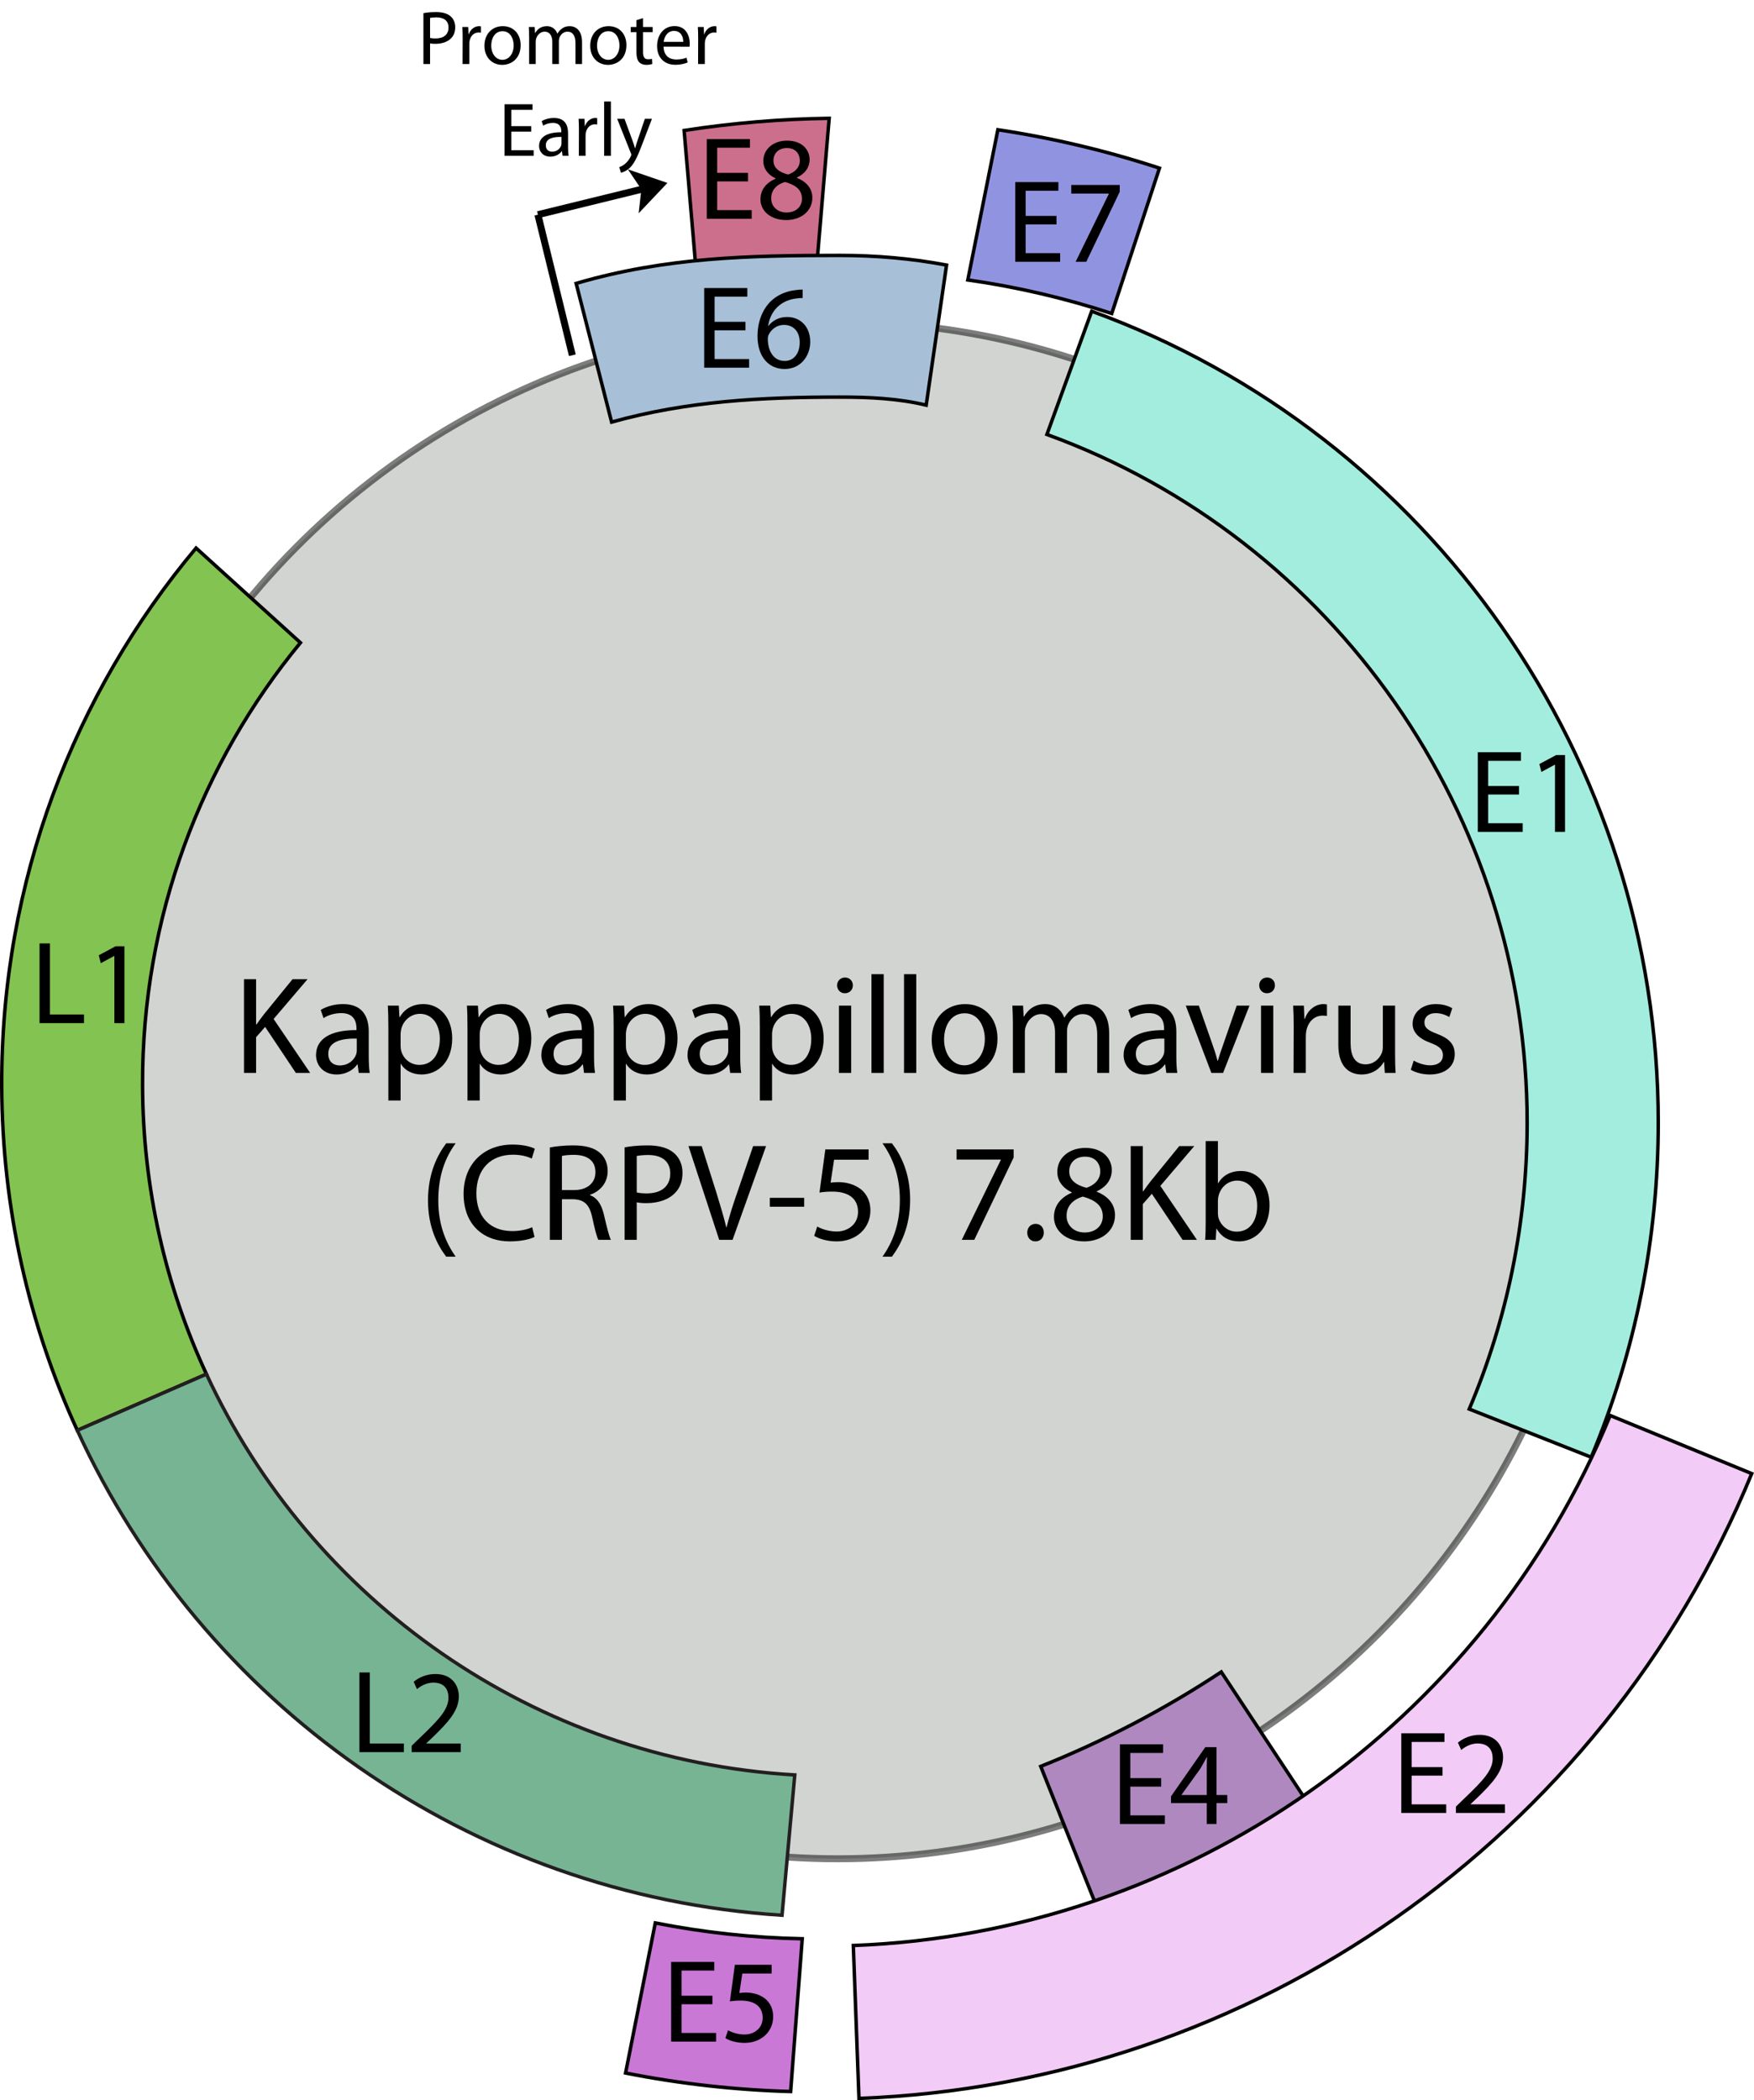 <?xml version="1.0" encoding="utf-8"?>
<!-- Generator: Adobe Illustrator 16.0.3, SVG Export Plug-In . SVG Version: 6.00 Build 0)  -->
<!DOCTYPE svg PUBLIC "-//W3C//DTD SVG 1.1//EN" "http://www.w3.org/Graphics/SVG/1.1/DTD/svg11.dtd">
<svg version="1.1" xmlns="http://www.w3.org/2000/svg" xmlns:xlink="http://www.w3.org/1999/xlink" x="0px" y="0px"
	 width="252.24px" height="302.009px" viewBox="0 0 252.24 302.009" enable-background="new 0 0 252.24 302.009"
	 xml:space="preserve">
<g id="papillomavirus_genome">
	<ellipse opacity="0.51" fill="#A5AAA6" stroke="#000000" cx="120.453" cy="156.77" rx="110" ry="110.521"/>
	<g id="E4">
		<g>
			<g id="css:colorshift_6_">
			</g>
		</g>
		<g id="uniprot:P06924">
			<g id="css:colorshift_15_">
				<path fill="#AF88BF" stroke="#000000" stroke-width="0.5" d="M157.816,274.439l-8.152-20.433
					c9.059-3.614,17.795-8.183,25.963-13.578l12.125,18.357C178.336,265.004,168.264,270.271,157.816,274.439z"/>
			</g>
		</g>
	</g>
	<g id="E5">
		<g id="_x3C_Layer_x3E_">
			<g id="css:colorshift_8_">
				<path fill="#CC6F8C" stroke="#000000" stroke-width="0.5" d="M117.52,37.457c-5.743,0.11-11.558,0.624-17.403,1.562
					l-1.735-20.257c7.01-1.081,13.98-1.655,20.86-1.749L117.52,37.457z"/>
			</g>
		</g>
	</g>
	<g id="L1">
		<g>
			<g id="highlight:papillomaviridae_virion:CASP">
				<g id="css:colorshift_5_">
					<path fill="#83C351" stroke="#000000" stroke-width="0.5" d="M20.5,156.081c-0.081-24.17,8.451-46.357,22.705-63.66
						l-15.01-13.613C10.671,99.733,0.152,126.718,0.25,156.148c0.059,17.681,3.946,34.452,10.867,49.54l18.573-8.085
						C23.838,184.974,20.55,170.912,20.5,156.081z"/>
				</g>
			</g>
		</g>
		<g>
			<g id="highlight:papillomaviridae_virion:CASP_1_">
				<g id="css:colorshift_14_">
				</g>
			</g>
		</g>
	</g>
	<g id="L2">
		<g>
			<g id="highlight:papillomaviridae_virion:L2">
				<g id="css:colorshift_4_">
					<path fill="#77B494" stroke="#231F20" stroke-width="0.5" d="M29.69,197.603l-18.573,8.085
						c17.937,39.097,56.273,66.866,101.344,69.725l1.835-20.175C76.739,253.056,44.736,230.069,29.69,197.603z"/>
				</g>
			</g>
		</g>
		<g>
			<g id="highlight:papillomaviridae_virion:L2_1_">
				<g id="css:colorshift_13_">
				</g>
			</g>
		</g>
	</g>
	<g id="E1">
		<g>
			<g id="css:colorshift_3_">
				<g>
					<path fill="#A2EDDE" stroke="#000000" stroke-width="0.5" d="M211.288,202.625c5.481-12.941,8.33-26.919,8.33-41.197
						c0-44.174-27.754-83.94-69.063-98.951l6.439-17.721c48.734,17.71,81.478,64.597,81.478,116.672
						c0,16.663-3.296,32.985-9.642,48.121L211.288,202.625z"/>
				</g>
			</g>
		</g>
		<g>
			<g id="css:colorshift_12_">
			</g>
		</g>
	</g>
	<g id="E8">
		<g>
			<g id="css:colorshift_9_">
				<g id="Isolation_Mode_2_">
				</g>
			</g>
		</g>
	</g>
	<g id="E6">
		<g>
			<g id="css:colorshift_2_">
				<path fill="#A7C0D8" stroke="#000000" stroke-width="0.5" d="M120.766,57.104c4.256,0,8.375,0.188,12.427,1.156l2.929-20.14
					c-5.043-0.954-10.11-1.391-15.355-1.391c-12.979,0-25,0.25-37.912,4.026l5.1,19.94C98.828,57.667,109.523,57.104,120.766,57.104
					z"/>
			</g>
		</g>
		<g>
			<g id="css:colorshift_11_">
			</g>
		</g>
	</g>
	<g id="E7">
		<g>
			<g id="css:colorshift_1_">
				<g>
					<path fill="#9094E0" stroke="#000000" stroke-width="0.5" d="M139.18,40.256c7.035,1,13.965,2.614,20.699,4.825l6.861-20.902
						c-7.568-2.485-15.346-4.332-23.236-5.523L139.18,40.256z"/>
				</g>
				<g>
					<g>
						<path fill="#C978D5" stroke="#000000" stroke-width="0.5" d="M115.37,278.797c-7.104-0.139-14.179-0.9-21.132-2.276
							l-4.273,21.581c7.814,1.548,15.758,2.437,23.735,2.662L115.37,278.797z"/>
					</g>
				</g>
			</g>
		</g>
		<g>
			<g id="css:colorshift_10_">
			</g>
		</g>
	</g>
	<g id="E2">
		<g>
			<g id="css:colorshift_7_">
				<g id="Isolation_Mode_1_">
					<g>
						<path fill="#F3CBF7" stroke="#000000" stroke-width="0.5" d="M123.526,301.75l-0.813-21.985
							c47.84-1.768,90.565-31.684,108.849-76.215l20.352,8.355C230.362,264.397,179.967,299.664,123.526,301.75z"/>
					</g>
				</g>
			</g>
		</g>
		<g>
			<g id="css:colorshift">
				<g id="Isolation_Mode">
				</g>
			</g>
		</g>
	</g>
	<g id="text">
		<g>
			<line fill="#FFFFFF" stroke="#000000" x1="77.354" y1="30.872" x2="82.308" y2="51.084"/>
			<g>
				<line fill="none" stroke="#000000" x1="77.354" y1="30.872" x2="92.495" y2="27.161"/>
				<polygon points="95.98,26.306 91.842,30.671 92.234,27.225 90.293,24.351 				"/>
			</g>
		</g>
		<g>
			<path d="M35.088,140.809h1.74v6.501h0.06c0.36-0.52,0.72-1,1.06-1.44l4.121-5.061h2.16l-4.881,5.721l5.261,7.762h-2.061
				l-4.421-6.622l-1.3,1.48v5.141h-1.74V140.809z"/>
			<path d="M53.029,151.972c0,0.84,0.04,1.66,0.14,2.32h-1.581l-0.16-1.22h-0.06c-0.521,0.76-1.581,1.44-2.961,1.44
				c-1.96,0-2.96-1.38-2.96-2.781c0-2.34,2.081-3.621,5.821-3.601v-0.2c0-0.8-0.22-2.261-2.201-2.241c-0.92,0-1.86,0.26-2.541,0.72
				l-0.4-1.18c0.8-0.5,1.98-0.84,3.201-0.84c2.98,0,3.701,2.021,3.701,3.961V151.972z M51.309,149.351
				c-1.92-0.04-4.101,0.3-4.101,2.18c0,1.161,0.76,1.681,1.641,1.681c1.28,0,2.1-0.8,2.38-1.621c0.06-0.18,0.08-0.38,0.08-0.56
				V149.351z"/>
			<path d="M55.848,147.771c0-1.24-0.02-2.24-0.08-3.161h1.58l0.1,1.661h0.04c0.7-1.201,1.86-1.881,3.421-1.881
				c2.36,0,4.121,1.98,4.121,4.921c0,3.48-2.14,5.201-4.401,5.201c-1.3,0-2.4-0.56-2.98-1.521h-0.04v5.261h-1.76V147.771z
				 M57.608,150.351c0,0.24,0.02,0.5,0.08,0.72c0.3,1.22,1.38,2.061,2.621,2.061c1.86,0,2.94-1.521,2.94-3.741
				c0-1.94-1-3.601-2.86-3.601c-1.2,0-2.341,0.84-2.681,2.161c-0.04,0.24-0.1,0.5-0.1,0.72V150.351z"/>
			<path d="M67.227,147.771c0-1.24-0.02-2.24-0.08-3.161h1.58l0.1,1.661h0.04c0.7-1.201,1.86-1.881,3.421-1.881
				c2.36,0,4.121,1.98,4.121,4.921c0,3.48-2.14,5.201-4.401,5.201c-1.3,0-2.4-0.56-2.98-1.521h-0.04v5.261h-1.76V147.771z
				 M68.987,150.351c0,0.24,0.02,0.5,0.08,0.72c0.3,1.22,1.38,2.061,2.621,2.061c1.86,0,2.94-1.521,2.94-3.741
				c0-1.94-1-3.601-2.86-3.601c-1.201,0-2.341,0.84-2.681,2.161c-0.04,0.24-0.1,0.5-0.1,0.72V150.351z"/>
			<path d="M85.428,151.972c0,0.84,0.04,1.66,0.14,2.32h-1.581l-0.16-1.22h-0.06c-0.521,0.76-1.581,1.44-2.961,1.44
				c-1.96,0-2.96-1.38-2.96-2.781c0-2.34,2.081-3.621,5.821-3.601v-0.2c0-0.8-0.22-2.261-2.201-2.241c-0.92,0-1.86,0.26-2.541,0.72
				l-0.4-1.18c0.8-0.5,1.98-0.84,3.201-0.84c2.98,0,3.701,2.021,3.701,3.961V151.972z M83.708,149.351
				c-1.92-0.04-4.101,0.3-4.101,2.18c0,1.161,0.76,1.681,1.641,1.681c1.28,0,2.1-0.8,2.38-1.621c0.06-0.18,0.08-0.38,0.08-0.56
				V149.351z"/>
			<path d="M88.247,147.771c0-1.24-0.02-2.24-0.08-3.161h1.58l0.1,1.661h0.04c0.7-1.201,1.86-1.881,3.421-1.881
				c2.36,0,4.121,1.98,4.121,4.921c0,3.48-2.14,5.201-4.401,5.201c-1.3,0-2.4-0.56-2.98-1.521h-0.04v5.261h-1.76V147.771z
				 M90.007,150.351c0,0.24,0.02,0.5,0.08,0.72c0.3,1.22,1.38,2.061,2.621,2.061c1.86,0,2.94-1.521,2.94-3.741
				c0-1.94-1-3.601-2.86-3.601c-1.201,0-2.341,0.84-2.681,2.161c-0.04,0.24-0.1,0.5-0.1,0.72V150.351z"/>
			<path d="M106.448,151.972c0,0.84,0.04,1.66,0.14,2.32h-1.58l-0.16-1.22h-0.061c-0.52,0.76-1.58,1.44-2.96,1.44
				c-1.96,0-2.96-1.38-2.96-2.781c0-2.34,2.081-3.621,5.821-3.601v-0.2c0-0.8-0.22-2.261-2.2-2.241c-0.92,0-1.861,0.26-2.541,0.72
				l-0.4-1.18c0.8-0.5,1.98-0.84,3.201-0.84c2.98,0,3.701,2.021,3.701,3.961V151.972z M104.728,149.351
				c-1.921-0.04-4.101,0.3-4.101,2.18c0,1.161,0.76,1.681,1.641,1.681c1.28,0,2.1-0.8,2.38-1.621c0.06-0.18,0.08-0.38,0.08-0.56
				V149.351z"/>
			<path d="M109.266,147.771c0-1.24-0.02-2.24-0.08-3.161h1.581l0.1,1.661h0.04c0.7-1.201,1.86-1.881,3.421-1.881
				c2.36,0,4.121,1.98,4.121,4.921c0,3.48-2.141,5.201-4.401,5.201c-1.3,0-2.4-0.56-2.98-1.521h-0.04v5.261h-1.761V147.771z
				 M111.026,150.351c0,0.24,0.02,0.5,0.08,0.72c0.3,1.22,1.38,2.061,2.62,2.061c1.86,0,2.941-1.521,2.941-3.741
				c0-1.94-1.001-3.601-2.861-3.601c-1.2,0-2.34,0.84-2.681,2.161c-0.04,0.24-0.1,0.5-0.1,0.72V150.351z"/>
			<path d="M121.486,142.83c-0.66,0-1.101-0.52-1.101-1.14s0.46-1.121,1.141-1.121c0.68,0,1.12,0.5,1.12,1.121
				s-0.44,1.14-1.141,1.14H121.486z M120.646,154.292v-9.682h1.761v9.682H120.646z"/>
			<path d="M125.325,140.089h1.761v14.203h-1.761V140.089z"/>
			<path d="M130.005,140.089h1.761v14.203h-1.761V140.089z"/>
			<path d="M138.627,154.512c-2.601,0-4.642-1.92-4.642-4.981c0-3.24,2.141-5.141,4.802-5.141c2.78,0,4.661,2.021,4.661,4.961
				c0,3.601-2.501,5.161-4.802,5.161H138.627z M138.687,153.192c1.681,0,2.94-1.581,2.94-3.781c0-1.641-0.819-3.701-2.9-3.701
				c-2.061,0-2.96,1.92-2.96,3.761c0,2.12,1.2,3.721,2.9,3.721H138.687z"/>
			<path d="M145.665,147.23c0-1.02-0.04-1.82-0.08-2.621h1.541l0.08,1.561h0.06c0.54-0.92,1.44-1.781,3.061-1.781
				c1.301,0,2.301,0.8,2.721,1.94h0.04c0.3-0.56,0.7-0.96,1.101-1.26c0.58-0.44,1.2-0.68,2.12-0.68c1.301,0,3.201,0.84,3.201,4.201
				v5.701h-1.721v-5.481c0-1.881-0.7-2.981-2.101-2.981c-1.021,0-1.78,0.74-2.101,1.581c-0.08,0.26-0.14,0.58-0.14,0.88v6.001
				h-1.721v-5.801c0-1.561-0.68-2.661-2.021-2.661c-1.08,0-1.9,0.88-2.181,1.76c-0.1,0.26-0.14,0.561-0.14,0.86v5.841h-1.721V147.23
				z"/>
			<path d="M169.167,151.972c0,0.84,0.04,1.66,0.14,2.32h-1.58l-0.16-1.22h-0.061c-0.52,0.76-1.58,1.44-2.96,1.44
				c-1.961,0-2.961-1.38-2.961-2.781c0-2.34,2.08-3.621,5.821-3.601v-0.2c0-0.8-0.22-2.261-2.2-2.241c-0.921,0-1.86,0.26-2.541,0.72
				l-0.4-1.18c0.801-0.5,1.98-0.84,3.201-0.84c2.98,0,3.701,2.021,3.701,3.961V151.972z M167.446,149.351
				c-1.921-0.04-4.101,0.3-4.101,2.18c0,1.161,0.76,1.681,1.64,1.681c1.28,0,2.101-0.8,2.381-1.621c0.06-0.18,0.08-0.38,0.08-0.56
				V149.351z"/>
			<path d="M172.406,144.61l1.9,5.421c0.32,0.9,0.58,1.7,0.78,2.5h0.06c0.221-0.8,0.5-1.601,0.82-2.5l1.881-5.421h1.84l-3.801,9.682
				h-1.681l-3.681-9.682H172.406z"/>
			<path d="M182.186,142.83c-0.66,0-1.101-0.52-1.101-1.14s0.46-1.121,1.141-1.121c0.68,0,1.12,0.5,1.12,1.121
				s-0.44,1.14-1.141,1.14H182.186z M181.345,154.292v-9.682h1.761v9.682H181.345z"/>
			<path d="M186.046,147.63c0-1.14-0.021-2.12-0.08-3.021h1.54l0.08,1.9h0.061c0.439-1.3,1.52-2.121,2.7-2.121
				c0.18,0,0.32,0.02,0.48,0.06v1.641c-0.2-0.02-0.381-0.04-0.62-0.04c-1.24,0-2.121,0.94-2.361,2.24
				c-0.04,0.26-0.06,0.541-0.06,0.84v5.161h-1.761L186.046,147.63z"/>
			<path d="M200.627,151.651c0,1,0.02,1.88,0.079,2.641h-1.56l-0.101-1.581h-0.04c-0.439,0.78-1.48,1.801-3.2,1.801
				c-1.521,0-3.341-0.86-3.341-4.241v-5.661h1.761v5.341c0,1.84,0.58,3.101,2.16,3.101c1.18,0,2-0.82,2.32-1.621
				c0.1-0.24,0.16-0.56,0.16-0.9v-5.921h1.761V151.651z"/>
			<path d="M203.306,152.512c0.54,0.32,1.46,0.68,2.34,0.68c1.261,0,1.86-0.62,1.86-1.44c0-0.84-0.5-1.3-1.78-1.78
				c-1.76-0.64-2.58-1.581-2.58-2.741c0-1.561,1.28-2.841,3.341-2.841c0.979,0,1.84,0.26,2.36,0.601l-0.42,1.26
				c-0.381-0.22-1.081-0.561-1.98-0.561c-1.041,0-1.601,0.601-1.601,1.32c0,0.82,0.56,1.181,1.82,1.661
				c1.66,0.62,2.54,1.46,2.54,2.92c0,1.721-1.34,2.921-3.601,2.921c-1.06,0-2.04-0.28-2.721-0.68L203.306,152.512z"/>
			<path d="M65.529,164.409c-1.46,1.98-2.5,4.561-2.5,8.202c0,3.561,1.1,6.101,2.5,8.102h-1.36c-1.26-1.66-2.621-4.221-2.621-8.122
				c0.02-3.921,1.36-6.501,2.621-8.182H65.529z"/>
			<path d="M76.87,177.872c-0.62,0.32-1.92,0.64-3.561,0.64c-3.801,0-6.641-2.401-6.641-6.842c0-4.241,2.86-7.082,7.042-7.082
				c1.66,0,2.741,0.36,3.201,0.6l-0.44,1.42c-0.64-0.32-1.581-0.56-2.701-0.56c-3.161,0-5.261,2.021-5.261,5.561
				c0,3.321,1.9,5.421,5.161,5.421c1.08,0,2.161-0.22,2.86-0.56L76.87,177.872z"/>
			<path d="M79.068,165.009c0.88-0.18,2.16-0.3,3.34-0.3c1.86,0,3.081,0.36,3.921,1.12c0.66,0.581,1.061,1.5,1.061,2.561
				c0,1.761-1.141,2.941-2.541,3.421v0.06c1.02,0.36,1.64,1.32,1.98,2.721c0.44,1.88,0.76,3.181,1.021,3.701h-1.8
				c-0.22-0.38-0.52-1.541-0.88-3.221c-0.4-1.86-1.14-2.561-2.721-2.621h-1.64v5.841h-1.74V165.009z M80.808,171.13h1.78
				c1.86,0,3.041-1.02,3.041-2.561c0-1.74-1.26-2.5-3.101-2.5c-0.84,0-1.42,0.08-1.72,0.16V171.13z"/>
			<path d="M89.828,164.989c0.84-0.16,1.94-0.28,3.34-0.28c1.721,0,2.981,0.4,3.781,1.12c0.74,0.64,1.2,1.621,1.2,2.821
				c0,1.22-0.36,2.181-1.061,2.881c-0.92,0.98-2.42,1.48-4.121,1.48c-0.52,0-1-0.02-1.4-0.12v5.401h-1.74V164.989z M91.568,171.471
				c0.38,0.1,0.88,0.14,1.44,0.14c2.12,0,3.38-1.04,3.38-2.86c0-1.8-1.26-2.661-3.181-2.661c-0.76,0-1.34,0.08-1.64,0.14V171.471z"
				/>
			<path d="M103.428,178.292l-4.42-13.483h1.9l2.1,6.642c0.561,1.82,1.061,3.48,1.44,5.041h0.04c0.38-1.561,0.92-3.261,1.54-5.021
				l2.281-6.662h1.86l-4.821,13.483H103.428z"/>
			<path d="M115.648,172.25v1.28h-4.94v-1.28H115.648z"/>
			<path d="M124.909,166.77h-4.961l-0.501,3.301c0.301-0.04,0.581-0.08,1.061-0.08c1.021,0,2.001,0.22,2.801,0.7
				c1.021,0.56,1.86,1.7,1.86,3.381c0,2.541-2.021,4.441-4.841,4.441c-1.421,0-2.601-0.4-3.241-0.8l0.44-1.34
				c0.54,0.32,1.601,0.72,2.801,0.72c1.641,0,3.08-1.08,3.061-2.841c0-1.72-1.141-2.9-3.721-2.9c-0.761,0-1.341,0.06-1.82,0.14
				l0.84-6.202h6.222V166.77z"/>
			<path d="M126.907,180.712c1.4-1.98,2.5-4.561,2.5-8.162s-1.08-6.141-2.5-8.142h1.36c1.26,1.64,2.62,4.221,2.62,8.142
				c-0.02,3.921-1.36,6.461-2.62,8.162H126.907z"/>
			<path d="M145.769,165.289v1.161l-5.661,11.842h-1.8l5.621-11.502v-0.04h-6.361v-1.46H145.769z"/>
			<path d="M148.886,178.512c-0.68,0-1.16-0.54-1.16-1.26s0.5-1.26,1.2-1.26s1.181,0.52,1.181,1.26c0,0.72-0.48,1.26-1.2,1.26
				H148.886z"/>
			<path d="M156.087,165.069c2.521,0,3.801,1.56,3.801,3.201c0,1.1-0.56,2.3-2.16,3.041v0.06c1.62,0.64,2.621,1.8,2.621,3.361
				c0,2.28-1.94,3.781-4.421,3.781c-2.721,0-4.361-1.601-4.361-3.501c0-1.64,0.98-2.82,2.561-3.5v-0.06
				c-1.46-0.68-2.08-1.801-2.08-2.921c0-2.061,1.74-3.46,4.021-3.46H156.087z M155.987,177.232c1.58,0,2.601-0.98,2.601-2.321
				c0-1.56-1.101-2.34-2.86-2.84c-1.521,0.44-2.341,1.46-2.341,2.7c-0.06,1.3,0.94,2.461,2.58,2.461H155.987z M156.027,166.33
				c-1.46,0-2.261,0.96-2.261,2.08c-0.02,1.3,0.98,2,2.48,2.401c1.12-0.38,1.98-1.18,1.98-2.361c0-1.04-0.62-2.12-2.181-2.12
				H156.027z"/>
			<path d="M162.606,164.809h1.74v6.501h0.06c0.36-0.52,0.721-1,1.061-1.44l4.121-5.061h2.16l-4.881,5.721l5.261,7.762h-2.061
				l-4.421-6.622l-1.3,1.48v5.141h-1.74V164.809z"/>
			<path d="M173.386,164.089h1.761v6.062h0.04c0.62-1.081,1.74-1.761,3.301-1.761c2.4,0,4.081,2,4.081,4.921
				c0,3.48-2.201,5.201-4.361,5.201c-1.4,0-2.5-0.54-3.24-1.82h-0.04l-0.101,1.6h-1.521c0.061-0.66,0.08-1.64,0.08-2.5V164.089z
				 M175.146,174.411c0,0.22,0.02,0.44,0.06,0.64c0.341,1.22,1.381,2.061,2.641,2.061c1.86,0,2.941-1.5,2.941-3.721
				c0-1.96-1.001-3.621-2.881-3.621c-1.2,0-2.32,0.84-2.661,2.161c-0.06,0.22-0.1,0.46-0.1,0.74V174.411z"/>
		</g>
		<g>
			<path d="M5.688,135.668h1.496v10.216h4.896v1.241H5.688V135.668z"/>
			<path d="M16.449,137.47h-0.034l-1.921,1.037l-0.289-1.139l2.414-1.292h1.274v11.049h-1.444V137.47z"/>
		</g>
		<g>
			<path d="M51.688,240.502h1.496v10.216h4.896v1.241h-6.392V240.502z"/>
			<path d="M59.202,251.959v-0.918l1.173-1.139c2.822-2.686,4.114-4.114,4.114-5.78c0-1.122-0.527-2.159-2.176-2.159
				c-1.003,0-1.836,0.51-2.346,0.935l-0.477-1.054c0.748-0.629,1.853-1.122,3.128-1.122c2.362,0,3.365,1.632,3.365,3.213
				c0,2.04-1.479,3.688-3.808,5.932l-0.866,0.816v0.034h4.946v1.241H59.202z"/>
		</g>
		<g>
			<path d="M218.451,114.253h-4.437v4.131h4.964v1.241h-6.46v-11.457h6.205v1.241h-4.709v3.621h4.437V114.253z"/>
			<path d="M223.62,109.97h-0.034l-1.921,1.037l-0.289-1.139l2.414-1.292h1.274v11.049h-1.444V109.97z"/>
		</g>
		<g>
			<path d="M207.451,255.337h-4.437v4.131h4.964v1.241h-6.46v-11.457h6.205v1.241h-4.709v3.621h4.437V255.337z"/>
			<path d="M209.373,260.709v-0.918l1.173-1.139c2.822-2.686,4.114-4.114,4.114-5.78c0-1.122-0.527-2.159-2.176-2.159
				c-1.003,0-1.836,0.51-2.346,0.935l-0.477-1.054c0.748-0.629,1.853-1.122,3.128-1.122c2.362,0,3.365,1.632,3.365,3.213
				c0,2.04-1.479,3.688-3.808,5.932l-0.866,0.816v0.034h4.946v1.241H209.373z"/>
		</g>
		<g>
			<path d="M151.931,32.275h-4.437v4.131h4.964v1.241h-6.46V26.189h6.205v1.241h-4.709v3.621h4.437V32.275z"/>
			<path d="M161.026,26.598v0.986l-4.811,10.063h-1.53l4.776-9.774v-0.034h-5.405v-1.241H161.026z"/>
		</g>
		<g>
			<path d="M60.89,1.891c0.462-0.088,1.067-0.154,1.837-0.154c0.946,0,1.639,0.22,2.08,0.616c0.407,0.352,0.66,0.891,0.66,1.551
				c0,0.671-0.198,1.199-0.583,1.584c-0.507,0.539-1.332,0.814-2.267,0.814c-0.286,0-0.55-0.011-0.77-0.066v2.97H60.89V1.891z
				 M61.848,5.456c0.209,0.055,0.484,0.077,0.792,0.077c1.167,0,1.859-0.572,1.859-1.573c0-0.99-0.692-1.463-1.749-1.463
				c-0.418,0-0.737,0.044-0.902,0.077V5.456z"/>
			<path d="M66.534,5.543c0-0.627-0.012-1.166-0.044-1.661h0.847l0.044,1.045h0.033c0.242-0.715,0.836-1.166,1.485-1.166
				c0.099,0,0.176,0.011,0.264,0.033v0.902c-0.11-0.011-0.209-0.022-0.341-0.022c-0.683,0-1.166,0.517-1.298,1.232
				c-0.022,0.143-0.033,0.297-0.033,0.462v2.838h-0.969L66.534,5.543z"/>
			<path d="M72.22,9.328c-1.431,0-2.553-1.056-2.553-2.739c0-1.783,1.178-2.828,2.641-2.828c1.529,0,2.563,1.111,2.563,2.729
				c0,1.98-1.375,2.838-2.641,2.838H72.22z M72.253,8.602c0.924,0,1.617-0.869,1.617-2.08c0-0.902-0.451-2.035-1.596-2.035
				c-1.133,0-1.628,1.056-1.628,2.068c0,1.166,0.66,2.046,1.595,2.046H72.253z"/>
			<path d="M76.091,5.323c0-0.561-0.021-1.001-0.044-1.441h0.848l0.044,0.858h0.033c0.297-0.506,0.792-0.979,1.683-0.979
				c0.716,0,1.266,0.44,1.496,1.067h0.022c0.165-0.308,0.385-0.528,0.605-0.693c0.318-0.242,0.659-0.374,1.166-0.374
				c0.715,0,1.76,0.462,1.76,2.311v3.135h-0.946V6.192c0-1.034-0.385-1.639-1.155-1.639c-0.561,0-0.979,0.407-1.154,0.869
				c-0.044,0.143-0.077,0.319-0.077,0.484v3.3h-0.946v-3.19c0-0.858-0.374-1.463-1.111-1.463c-0.594,0-1.045,0.484-1.199,0.968
				c-0.055,0.143-0.077,0.308-0.077,0.473v3.212h-0.946V5.323z"/>
			<path d="M87.433,9.328c-1.431,0-2.553-1.056-2.553-2.739c0-1.783,1.178-2.828,2.641-2.828c1.529,0,2.563,1.111,2.563,2.729
				c0,1.98-1.375,2.838-2.641,2.838H87.433z M87.466,8.602c0.924,0,1.617-0.869,1.617-2.08c0-0.902-0.451-2.035-1.596-2.035
				c-1.133,0-1.628,1.056-1.628,2.068c0,1.166,0.66,2.046,1.595,2.046H87.466z"/>
			<path d="M92.471,2.606v1.276h1.386v0.737h-1.386v2.872c0,0.66,0.187,1.034,0.726,1.034c0.264,0,0.418-0.022,0.562-0.066
				l0.044,0.737c-0.188,0.066-0.484,0.132-0.858,0.132c-0.451,0-0.814-0.154-1.045-0.407c-0.265-0.297-0.374-0.77-0.374-1.397V4.619
				H90.7V3.882h0.825V2.903L92.471,2.606z"/>
			<path d="M95.429,6.709c0.021,1.31,0.847,1.849,1.814,1.849c0.693,0,1.123-0.121,1.475-0.264l0.176,0.682
				c-0.341,0.154-0.935,0.341-1.782,0.341c-1.628,0-2.618-1.089-2.618-2.684c0-1.617,0.957-2.882,2.509-2.882
				c1.738,0,2.189,1.529,2.189,2.508c0,0.198-0.012,0.352-0.033,0.462L95.429,6.709z M98.256,6.017
				c0.011-0.605-0.253-1.573-1.331-1.573c-0.99,0-1.408,0.902-1.485,1.573H98.256z"/>
			<path d="M100.401,5.543c0-0.627-0.012-1.166-0.044-1.661h0.847l0.044,1.045h0.033c0.242-0.715,0.836-1.166,1.485-1.166
				c0.099,0,0.176,0.011,0.264,0.033v0.902c-0.11-0.011-0.209-0.022-0.341-0.022c-0.683,0-1.166,0.517-1.298,1.232
				c-0.022,0.143-0.033,0.297-0.033,0.462v2.838h-0.969L100.401,5.543z"/>
			<path d="M76.401,18.931h-2.872v2.673h3.213v0.803h-4.181v-7.415h4.016v0.803h-3.048v2.343h2.872V18.931z"/>
			<path d="M81.692,21.131c0,0.462,0.022,0.913,0.077,1.276H80.9l-0.088-0.671h-0.033c-0.286,0.418-0.869,0.792-1.628,0.792
				c-1.078,0-1.629-0.759-1.629-1.529c0-1.287,1.145-1.991,3.202-1.98v-0.11c0-0.44-0.121-1.243-1.211-1.232
				c-0.506,0-1.022,0.143-1.396,0.396l-0.221-0.649c0.44-0.275,1.09-0.462,1.761-0.462c1.639,0,2.035,1.111,2.035,2.178V21.131z
				 M80.746,19.69c-1.056-0.022-2.255,0.165-2.255,1.199c0,0.638,0.418,0.924,0.901,0.924c0.704,0,1.155-0.44,1.31-0.891
				c0.033-0.099,0.044-0.209,0.044-0.308V19.69z"/>
			<path d="M83.253,18.744c0-0.627-0.012-1.166-0.044-1.661h0.847l0.044,1.045h0.033c0.242-0.715,0.836-1.166,1.485-1.166
				c0.099,0,0.176,0.011,0.264,0.033v0.902c-0.11-0.011-0.209-0.022-0.341-0.022c-0.683,0-1.166,0.517-1.298,1.232
				c-0.022,0.143-0.033,0.297-0.033,0.462v2.838h-0.969L83.253,18.744z"/>
			<path d="M86.882,14.596h0.969v7.811h-0.969V14.596z"/>
			<path d="M89.809,17.083l1.155,3.146c0.132,0.352,0.264,0.77,0.352,1.089h0.022c0.099-0.319,0.209-0.726,0.341-1.111l1.057-3.125
				h1.022l-1.452,3.795c-0.693,1.826-1.166,2.761-1.826,3.345c-0.484,0.407-0.946,0.572-1.188,0.616l-0.241-0.814
				c0.241-0.066,0.561-0.22,0.847-0.473c0.264-0.209,0.583-0.583,0.814-1.078c0.044-0.099,0.077-0.165,0.077-0.231
				c0-0.055-0.022-0.132-0.077-0.242l-1.959-4.917H89.809z"/>
		</g>
		<g>
			<path d="M107.201,47.503h-4.437v4.131h4.964v1.241h-6.46V41.418h6.205v1.241h-4.709v3.621h4.437V47.503z"/>
			<path d="M115.43,42.863c-0.306-0.017-0.697,0.017-1.122,0.085c-2.362,0.374-3.587,2.091-3.842,3.927h0.034
				c0.527-0.714,1.462-1.292,2.686-1.292c1.955,0,3.332,1.428,3.332,3.57c0,2.04-1.377,3.91-3.688,3.91
				c-2.346,0-3.893-1.836-3.893-4.708c0-2.176,0.765-3.893,1.87-4.998c0.917-0.901,2.142-1.462,3.535-1.632
				c0.442-0.068,0.816-0.085,1.088-0.085V42.863z M112.863,51.906c1.274,0,2.142-1.071,2.142-2.652s-0.901-2.533-2.278-2.533
				c-0.9,0-1.75,0.544-2.158,1.36c-0.085,0.17-0.153,0.374-0.153,0.646c0.018,1.819,0.867,3.179,2.431,3.179H112.863z"/>
		</g>
		<g>
			<path d="M102.45,288.212h-4.437v4.131h4.964v1.241h-6.46v-11.457h6.205v1.241h-4.709v3.621h4.437V288.212z"/>
			<path d="M110.967,283.792h-4.216l-0.425,2.805c0.255-0.034,0.493-0.068,0.901-0.068c0.866,0,1.699,0.187,2.379,0.595
				c0.867,0.476,1.581,1.445,1.581,2.873c0,2.159-1.717,3.773-4.113,3.773c-1.207,0-2.21-0.34-2.754-0.68l0.374-1.139
				c0.459,0.272,1.36,0.612,2.38,0.612c1.394,0,2.617-0.918,2.601-2.414c0-1.462-0.969-2.465-3.162-2.465
				c-0.646,0-1.139,0.051-1.546,0.119l0.714-5.27h5.286V283.792z"/>
		</g>
		<g>
			<path d="M107.575,26.086h-4.437v4.131h4.964v1.241h-6.46V20.001h6.205v1.241h-4.709v3.621h4.437V26.086z"/>
			<path d="M113.203,20.222c2.142,0,3.229,1.326,3.229,2.72c0,0.935-0.476,1.955-1.836,2.583v0.051
				c1.377,0.544,2.227,1.53,2.227,2.855c0,1.938-1.648,3.213-3.756,3.213c-2.313,0-3.706-1.36-3.706-2.975
				c0-1.394,0.833-2.397,2.176-2.975v-0.051c-1.241-0.578-1.768-1.53-1.768-2.482c0-1.75,1.479-2.94,3.416-2.94H113.203z
				 M113.118,30.557c1.343,0,2.21-0.833,2.21-1.972c0-1.326-0.936-1.989-2.431-2.414c-1.292,0.374-1.989,1.241-1.989,2.295
				c-0.051,1.105,0.799,2.091,2.192,2.091H113.118z M113.152,21.293c-1.241,0-1.921,0.816-1.921,1.768
				c-0.018,1.104,0.833,1.7,2.107,2.04c0.952-0.323,1.683-1.003,1.683-2.006c0-0.884-0.526-1.802-1.853-1.802H113.152z"/>
		</g>
		<g>
			<path d="M166.99,256.92h-4.437v4.131h4.964v1.241h-6.46v-11.457h6.205v1.241h-4.709v3.621h4.437V256.92z"/>
			<path d="M173.536,262.292v-3.009h-5.134v-0.969l4.93-7.071h1.615v6.884h1.546v1.156h-1.546v3.009H173.536z M173.536,258.127
				v-3.706c0-0.578,0.017-1.156,0.051-1.734h-0.051c-0.34,0.646-0.612,1.122-0.918,1.649l-2.703,3.756v0.034H173.536z"/>
		</g>
		<g id="Layer_1">
		</g>
	</g>
</g>
<g id="Layer_1_1_">
	<g>
	</g>
	<g>
	</g>
	<g>
	</g>
	<g>
	</g>
	<g>
	</g>
	<g>
	</g>
</g>
</svg>
